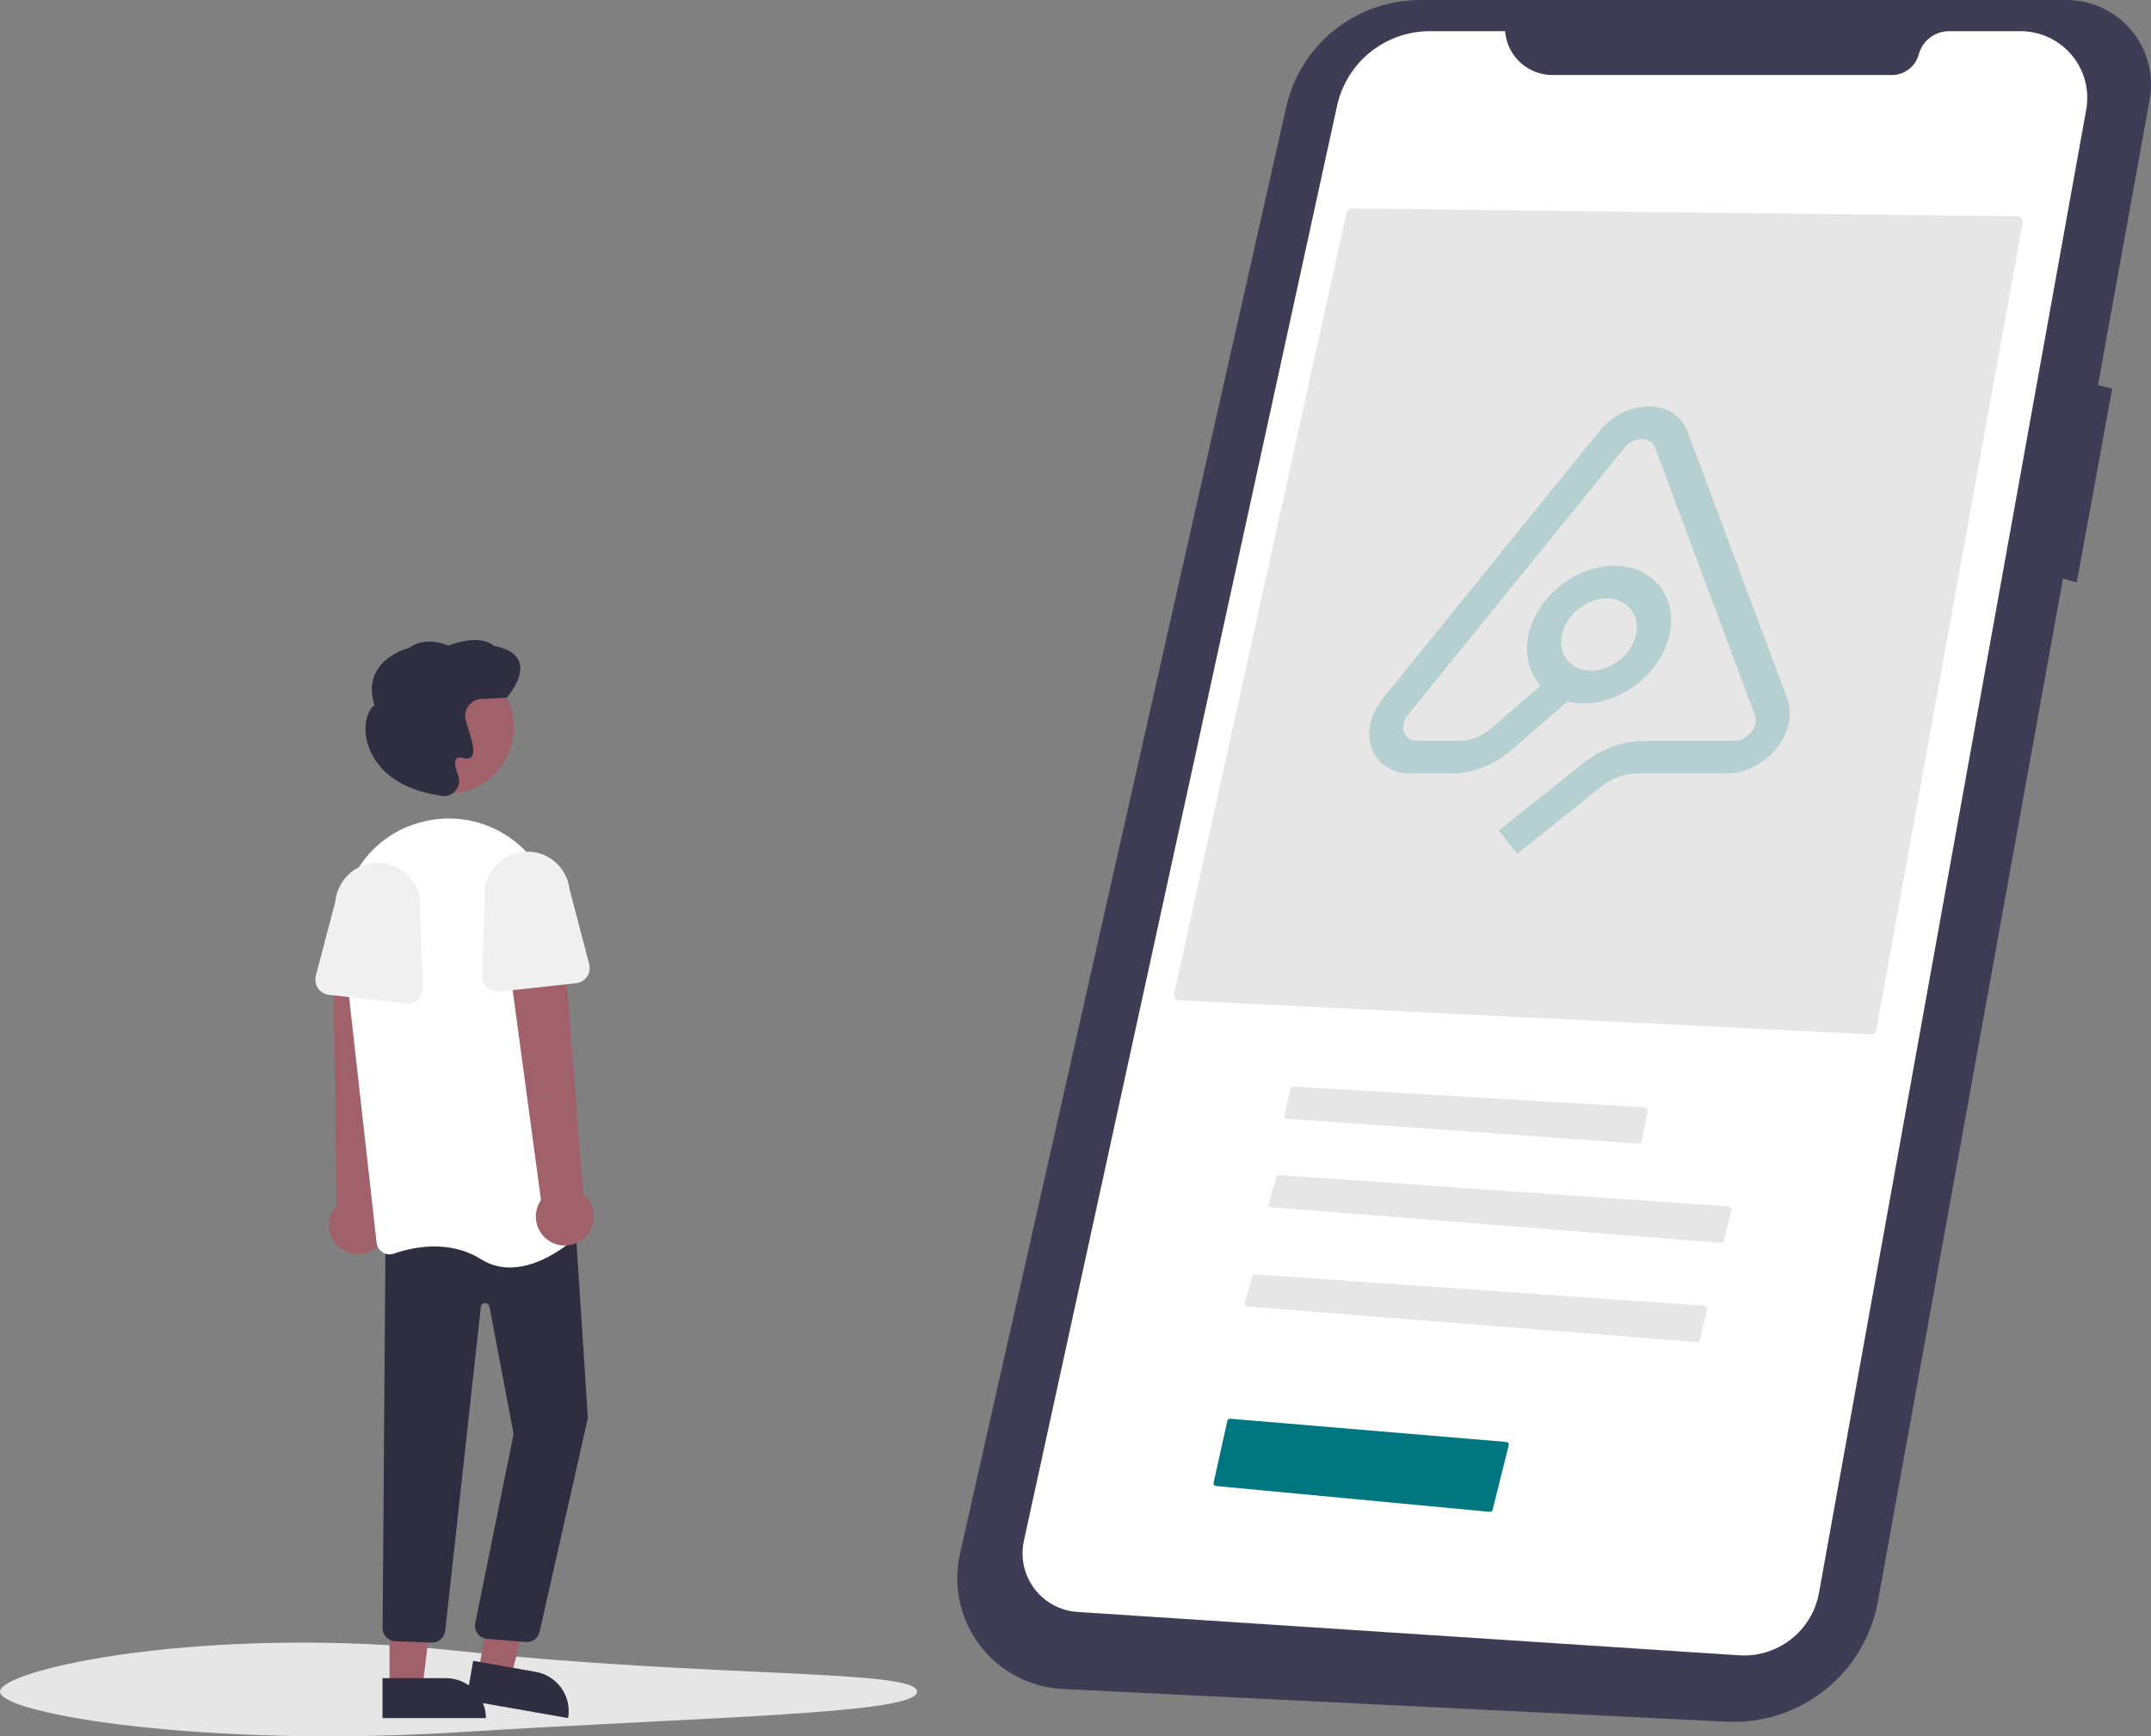 <svg width="545" height="440" viewBox="0 0 545 440" fill="none" xmlns="http://www.w3.org/2000/svg">
<rect x="0" y="0" width="545" height="440" fill="#808080" stroke="none"/>
<g clip-path="url(#clip0_5_339)">
<path d="M523.41 0.001H359.813C351.919 0 344.259 2.686 338.093 7.616C331.927 12.546 327.622 19.427 325.886 27.127L243.225 393.76C242.323 397.759 242.307 401.907 243.178 405.912C244.049 409.918 245.786 413.685 248.267 416.949C250.747 420.212 253.912 422.894 257.539 424.805C261.166 426.717 265.167 427.811 269.261 428.013L437.441 436.299C446.446 436.742 455.305 433.894 462.365 428.286C469.425 422.678 474.203 414.693 475.808 405.821L522.702 146.609L526.19 147.606L535.165 98.475L531.574 97.578L544.663 25.222C545.224 22.122 545.095 18.938 544.283 15.894C543.472 12.851 541.999 10.024 539.97 7.615C537.941 5.206 535.405 3.275 532.544 1.958C529.682 0.642 526.566 -0.028 523.416 -0.001L523.41 0.001Z" fill="#3F3D56"/>
<path d="M381.348 7.904H362.253C356.769 7.904 351.45 9.78 347.179 13.219C342.908 16.659 339.941 21.456 338.772 26.813L259.426 390.454C258.969 392.548 258.97 394.716 259.427 396.809C259.885 398.903 260.789 400.873 262.078 402.585C263.367 404.297 265.011 405.711 266.896 406.729C268.782 407.748 270.865 408.348 273.003 408.487L440.636 419.474C445.366 419.784 450.043 418.342 453.777 415.423C457.511 412.504 460.039 408.313 460.879 403.649L528.585 27.79C529.023 25.358 528.922 22.858 528.289 20.469C527.656 18.08 526.506 15.858 524.92 13.962C523.335 12.066 521.352 10.54 519.113 9.493C516.873 8.447 514.432 7.904 511.96 7.904H493.845C492.091 7.904 490.387 8.482 488.995 9.549C487.603 10.615 486.602 12.11 486.146 13.803V13.803C485.744 15.299 484.859 16.619 483.63 17.561C482.401 18.503 480.895 19.012 479.347 19.012H393.346C390.315 19.012 387.395 17.868 385.171 15.809C382.947 13.749 381.581 10.926 381.348 7.904V7.904Z" fill="white"/>
<path d="M474.016 262.12C474.342 262.131 474.661 262.025 474.915 261.821C475.169 261.616 475.341 261.327 475.4 261.006L512.471 56.422C512.506 56.227 512.499 56.028 512.45 55.836C512.401 55.645 512.312 55.466 512.187 55.312C512.064 55.16 511.909 55.036 511.733 54.951C511.557 54.865 511.364 54.819 511.168 54.817L342.51 52.825H342.494C342.188 52.827 341.891 52.934 341.654 53.127C341.416 53.319 341.251 53.587 341.185 53.887L297.483 251.831C297.44 252.024 297.44 252.224 297.482 252.418C297.523 252.611 297.606 252.793 297.725 252.951C297.843 253.108 297.993 253.238 298.166 253.33C298.339 253.422 298.531 253.475 298.727 253.485L474.016 262.12Z" fill="#E6E6E6"/>
<path d="M327.655 275.348C327.501 275.348 327.352 275.4 327.232 275.495C327.112 275.591 327.028 275.724 326.993 275.873L325.414 282.642C325.391 282.737 325.39 282.837 325.41 282.933C325.429 283.029 325.47 283.12 325.528 283.199C325.586 283.278 325.661 283.344 325.747 283.392C325.832 283.439 325.928 283.467 326.026 283.475L415.25 289.816C415.416 289.826 415.58 289.777 415.711 289.676C415.843 289.575 415.934 289.43 415.966 289.267L417.485 281.436C417.504 281.341 417.502 281.243 417.479 281.149C417.457 281.055 417.414 280.966 417.355 280.89C417.296 280.813 417.221 280.751 417.135 280.705C417.049 280.66 416.955 280.634 416.858 280.628L327.696 275.349L327.655 275.348Z" fill="#E6E6E6"/>
<path d="M436.058 314.958C436.219 314.971 436.379 314.926 436.51 314.832C436.641 314.737 436.734 314.6 436.772 314.443L438.706 306.595C438.73 306.499 438.732 306.399 438.713 306.301C438.694 306.204 438.654 306.112 438.596 306.032C438.537 305.952 438.462 305.886 438.376 305.838C438.289 305.79 438.193 305.761 438.094 305.754L324.149 297.785C323.994 297.773 323.84 297.815 323.712 297.903C323.585 297.991 323.492 298.121 323.449 298.27L321.44 305.052C321.411 305.149 321.404 305.251 321.42 305.351C321.436 305.451 321.474 305.546 321.531 305.629C321.588 305.712 321.663 305.782 321.751 305.833C321.838 305.883 321.936 305.914 322.037 305.922L436.058 314.958Z" fill="#E6E6E6"/>
<path d="M429.939 340.113C430.1 340.126 430.26 340.082 430.391 339.987C430.522 339.893 430.615 339.755 430.653 339.598L432.587 331.75C432.611 331.654 432.613 331.554 432.594 331.457C432.575 331.36 432.535 331.268 432.477 331.188C432.418 331.107 432.343 331.041 432.257 330.993C432.17 330.945 432.074 330.916 431.975 330.909L318.029 322.941C317.875 322.928 317.721 322.97 317.593 323.058C317.466 323.147 317.373 323.276 317.33 323.425L315.321 330.207C315.292 330.304 315.285 330.406 315.301 330.506C315.317 330.606 315.355 330.701 315.412 330.784C315.469 330.868 315.544 330.937 315.632 330.988C315.719 331.039 315.817 331.069 315.918 331.077L429.939 340.113Z" fill="#E6E6E6"/>
<path d="M232.379 428.672C232.379 434.362 180.294 434.968 116.189 438.974C52.142 442.976 0 434.362 0 428.672C0 422.982 52.385 411.534 116.189 418.37C180.294 425.238 232.379 422.982 232.379 428.672Z" fill="#E6E6E6"/>
<path d="M377.46 383.117C377.622 383.133 377.785 383.091 377.918 382.996C378.051 382.902 378.145 382.763 378.183 382.604L382.271 366.252C382.295 366.157 382.298 366.057 382.28 365.96C382.262 365.863 382.222 365.772 382.165 365.692C382.108 365.611 382.034 365.545 381.948 365.496C381.862 365.447 381.767 365.418 381.669 365.409L311.695 359.524C311.532 359.513 311.37 359.56 311.238 359.657C311.106 359.754 311.013 359.895 310.974 360.054L307.487 375.747C307.466 375.842 307.466 375.939 307.485 376.034C307.505 376.128 307.544 376.217 307.601 376.295C307.658 376.373 307.731 376.438 307.815 376.486C307.898 376.534 307.991 376.563 308.088 376.572L377.46 383.117Z" fill="#007780"/>
<path d="M94.922 316.484C95.803 315.881 96.541 315.091 97.084 314.171C97.626 313.251 97.961 312.224 98.064 311.161C98.166 310.098 98.034 309.025 97.677 308.018C97.32 307.012 96.747 306.096 95.997 305.335L98.831 242.094L84.406 243.713L85.245 305.571C84.048 306.914 83.387 308.649 83.385 310.447C83.383 312.246 84.041 313.982 85.234 315.327C86.427 316.673 88.073 317.533 89.859 317.746C91.645 317.959 93.446 317.509 94.922 316.482L94.922 316.484Z" fill="#A0616A"/>
<path d="M121.236 423.536L129.446 424.979L137.56 394.002L126.804 391.872L121.236 423.536Z" fill="#A0616A"/>
<path d="M143.942 435.385L118.14 430.849L119.892 420.882L135.725 423.665C138.369 424.13 140.72 425.626 142.261 427.824C143.802 430.022 144.406 432.742 143.941 435.386L143.942 435.385Z" fill="#2F2E41"/>
<path d="M98.703 427.645H107.038L111.004 395.496H98.701L98.703 427.645Z" fill="#A0616A"/>
<path d="M123.111 435.386L96.914 435.387L96.913 425.266L112.989 425.265C115.673 425.265 118.248 426.331 120.146 428.229C122.045 430.127 123.111 432.702 123.111 435.386V435.386Z" fill="#2F2E41"/>
<path d="M133.48 416.122C133.35 416.122 133.22 416.114 133.091 416.098L123.28 415.291C122.833 415.239 122.401 415.096 122.012 414.872C121.622 414.647 121.282 414.346 121.012 413.986C120.742 413.627 120.548 413.216 120.442 412.779C120.336 412.342 120.32 411.888 120.395 411.444L130.134 363.39L124.015 331.114C123.965 330.852 123.822 330.616 123.612 330.451C123.403 330.286 123.14 330.203 122.874 330.216C122.607 330.229 122.354 330.338 122.162 330.523C121.969 330.708 121.85 330.957 121.827 331.223L112.81 413.233C112.726 414.097 112.31 414.895 111.649 415.458C110.988 416.02 110.134 416.305 109.268 416.25L100.025 415.906C99.215 415.849 98.454 415.497 97.885 414.917C97.317 414.336 96.981 413.569 96.94 412.758L97.679 313.654L145.6 307.665L148.948 359.363L148.934 359.418L136.702 413.586C136.526 414.308 136.113 414.951 135.528 415.41C134.944 415.87 134.223 416.12 133.48 416.122V416.122Z" fill="#2F2E41"/>
<path d="M113.482 201.117C122.705 201.117 130.181 193.64 130.181 184.418C130.181 175.196 122.705 167.72 113.482 167.72C104.259 167.72 96.783 175.196 96.783 184.418C96.783 193.64 104.259 201.117 113.482 201.117Z" fill="#A0616A"/>
<path d="M129.217 321.196C126.605 321.212 124.043 320.479 121.835 319.084C113.744 314.029 104.557 316.038 99.801 317.686C99.329 317.851 98.825 317.908 98.328 317.851C97.831 317.794 97.354 317.626 96.931 317.359C96.513 317.096 96.16 316.743 95.898 316.325C95.636 315.906 95.472 315.434 95.419 314.944L86.77 237.694C85.32 224.75 93.117 212.581 105.309 208.758C105.768 208.615 106.233 208.479 106.707 208.35C110.501 207.322 114.474 207.137 118.347 207.809C122.22 208.482 125.899 209.994 129.125 212.241C132.41 214.513 135.158 217.477 137.175 220.925C139.191 224.372 140.428 228.22 140.797 232.198L148.079 309.966C148.129 310.469 148.061 310.977 147.881 311.45C147.701 311.923 147.413 312.347 147.041 312.69C144.487 315.051 137.078 321.195 129.217 321.196Z" fill="white"/>
<path d="M102.876 254.259L83.363 252.114C82.807 252.053 82.272 251.873 81.792 251.586C81.313 251.299 80.901 250.913 80.584 250.452C80.268 249.992 80.054 249.469 79.958 248.919C79.862 248.368 79.886 247.804 80.028 247.264L84.995 228.332C85.141 226.913 85.567 225.537 86.249 224.284C86.93 223.03 87.853 221.924 88.964 221.03C90.075 220.135 91.353 219.47 92.723 219.072C94.093 218.674 95.528 218.552 96.946 218.712C98.363 218.872 99.735 219.311 100.982 220.004C102.229 220.698 103.326 221.631 104.209 222.751C105.093 223.871 105.746 225.155 106.131 226.528C106.515 227.902 106.624 229.338 106.45 230.754L107.188 250.25C107.209 250.808 107.11 251.364 106.896 251.88C106.683 252.397 106.361 252.861 105.952 253.242C105.543 253.623 105.057 253.911 104.526 254.086C103.996 254.262 103.434 254.322 102.879 254.261L102.876 254.259Z" fill="#F0F0F0"/>
<path d="M148 313.777C148.801 313.071 149.438 312.198 149.866 311.22C150.294 310.242 150.502 309.181 150.476 308.114C150.449 307.047 150.189 305.998 149.714 305.042C149.238 304.086 148.559 303.246 147.724 302.58L142.915 239.46L128.78 242.642L137.075 304.111C136.049 305.589 135.601 307.391 135.816 309.176C136.031 310.962 136.893 312.606 138.24 313.798C139.587 314.99 141.324 315.646 143.123 315.642C144.921 315.638 146.655 314.974 147.997 313.777H148Z" fill="#A0616A"/>
<path d="M123.362 250.292C122.953 249.911 122.63 249.447 122.417 248.931C122.204 248.415 122.104 247.858 122.126 247.3L122.863 227.805C122.704 226.396 122.824 224.97 123.216 223.608C123.609 222.245 124.265 220.974 125.149 219.865C126.033 218.756 127.126 217.833 128.367 217.147C129.607 216.461 130.971 216.026 132.38 215.867C133.789 215.708 135.215 215.828 136.577 216.22C137.94 216.612 139.211 217.269 140.32 218.152C141.429 219.036 142.352 220.129 143.039 221.37C143.725 222.61 144.16 223.974 144.319 225.383L149.286 244.314C149.428 244.855 149.452 245.419 149.356 245.969C149.259 246.52 149.046 247.043 148.729 247.503C148.413 247.963 148.001 248.35 147.521 248.637C147.042 248.923 146.506 249.103 145.951 249.164L126.438 251.31C125.882 251.371 125.32 251.312 124.79 251.136C124.259 250.96 123.773 250.671 123.364 250.29L123.362 250.292Z" fill="#F0F0F0"/>
<path d="M112.489 201.745C112.191 201.745 111.894 201.711 111.605 201.643L111.52 201.622C96.838 199.379 93.593 190.872 92.881 187.321C92.144 183.645 92.983 180.096 94.88 178.717C93.845 175.453 94.011 172.557 95.374 170.108C97.754 165.839 102.908 164.397 103.601 164.218C107.72 161.18 112.648 163.208 113.545 163.619C121.512 160.672 124.559 163.125 125.108 163.673C128.67 164.312 130.841 165.688 131.561 167.763C132.915 171.659 128.634 176.506 128.452 176.711L128.356 176.817L121.979 177.121C121.374 177.149 120.781 177.305 120.24 177.578C119.699 177.85 119.221 178.233 118.838 178.703C118.455 179.172 118.174 179.716 118.014 180.3C117.855 180.885 117.82 181.496 117.912 182.095C118.085 182.868 118.303 183.629 118.565 184.376C119.653 187.78 120.469 190.687 119.418 191.793C119.179 192.007 118.885 192.149 118.57 192.204C118.254 192.258 117.929 192.223 117.633 192.102C116.635 191.836 115.959 191.891 115.622 192.269C115.098 192.853 115.258 194.332 116.072 196.433C116.327 197.097 116.396 197.819 116.27 198.52C116.145 199.22 115.83 199.873 115.361 200.408C115.007 200.825 114.567 201.161 114.071 201.392C113.575 201.623 113.034 201.743 112.487 201.745H112.489Z" fill="#2F2E41"/>
<path d="M452.85 177.084L427.565 109.303C426.85 107.387 425.567 105.795 423.845 104.689C422.124 103.582 420.024 103 417.757 103C415.49 103 413.136 103.582 410.931 104.689C408.726 105.795 406.748 107.387 405.196 109.303L350.3 177.084C348.749 179.001 347.677 181.174 347.194 183.387C346.712 185.6 346.834 187.773 347.549 189.689C348.264 191.606 349.546 193.197 351.267 194.303C352.989 195.409 355.088 195.992 357.355 195.992H367.83C370.439 195.99 373.136 195.459 375.748 194.431C378.36 193.403 380.83 191.901 383.002 190.022L397.177 177.73C401.182 178.751 405.76 178.228 410.05 176.26C414.34 174.293 418.046 171.016 420.471 167.046C422.896 163.076 423.872 158.688 423.217 154.706C422.561 150.724 420.318 147.424 416.91 145.427C413.502 143.429 409.164 142.872 404.713 143.859C400.261 144.847 396.003 147.312 392.739 150.79C389.476 154.268 387.432 158.519 386.992 162.744C386.552 166.969 387.747 170.876 390.352 173.729L377.956 184.479C376.763 185.508 375.407 186.329 373.974 186.892C372.541 187.454 371.062 187.744 369.631 187.745H359.156C358.372 187.747 357.644 187.547 357.048 187.165C356.451 186.783 356.006 186.234 355.757 185.571C355.509 184.909 355.465 184.157 355.631 183.391C355.798 182.626 356.167 181.873 356.704 181.21L411.612 113.429C412.148 112.766 412.832 112.215 413.594 111.832C414.356 111.45 415.17 111.248 415.954 111.248C416.737 111.248 417.463 111.45 418.058 111.832C418.653 112.215 419.097 112.766 419.343 113.429L444.632 181.21C444.878 181.873 444.92 182.624 444.752 183.389C444.585 184.153 444.214 184.904 443.678 185.566C443.141 186.228 442.458 186.778 441.696 187.161C440.934 187.543 440.121 187.744 439.337 187.745H416.566C411.235 187.735 405.666 189.788 401.08 193.455L379.73 210.459L384.389 216.329L405.735 199.324C408.413 197.183 411.664 195.985 414.776 195.992H437.548C439.814 195.989 442.166 195.404 444.368 194.296C446.57 193.188 448.545 191.597 450.094 189.681C451.644 187.765 452.713 185.593 453.196 183.382C453.678 181.171 453.556 178.999 452.842 177.084H452.85ZM407.131 151.653C408.985 151.653 410.68 152.19 412.002 153.195C413.324 154.201 414.214 155.63 414.558 157.302C414.902 158.974 414.686 160.814 413.937 162.589C413.188 164.364 411.939 165.994 410.348 167.274C408.758 168.554 406.897 169.425 405.001 169.778C403.106 170.131 401.261 169.95 399.699 169.257C398.137 168.565 396.93 167.392 396.228 165.887C395.527 164.382 395.363 162.613 395.759 160.804C396.292 158.378 397.788 156.052 399.92 154.337C402.052 152.621 404.645 151.656 407.131 151.653V151.653Z" fill="#007780" fill-opacity="0.21"/>
</g>
<defs>
<clipPath id="clip0_5_339">
<rect width="545" height="440" fill="white"/>
</clipPath>
</defs>
</svg>
